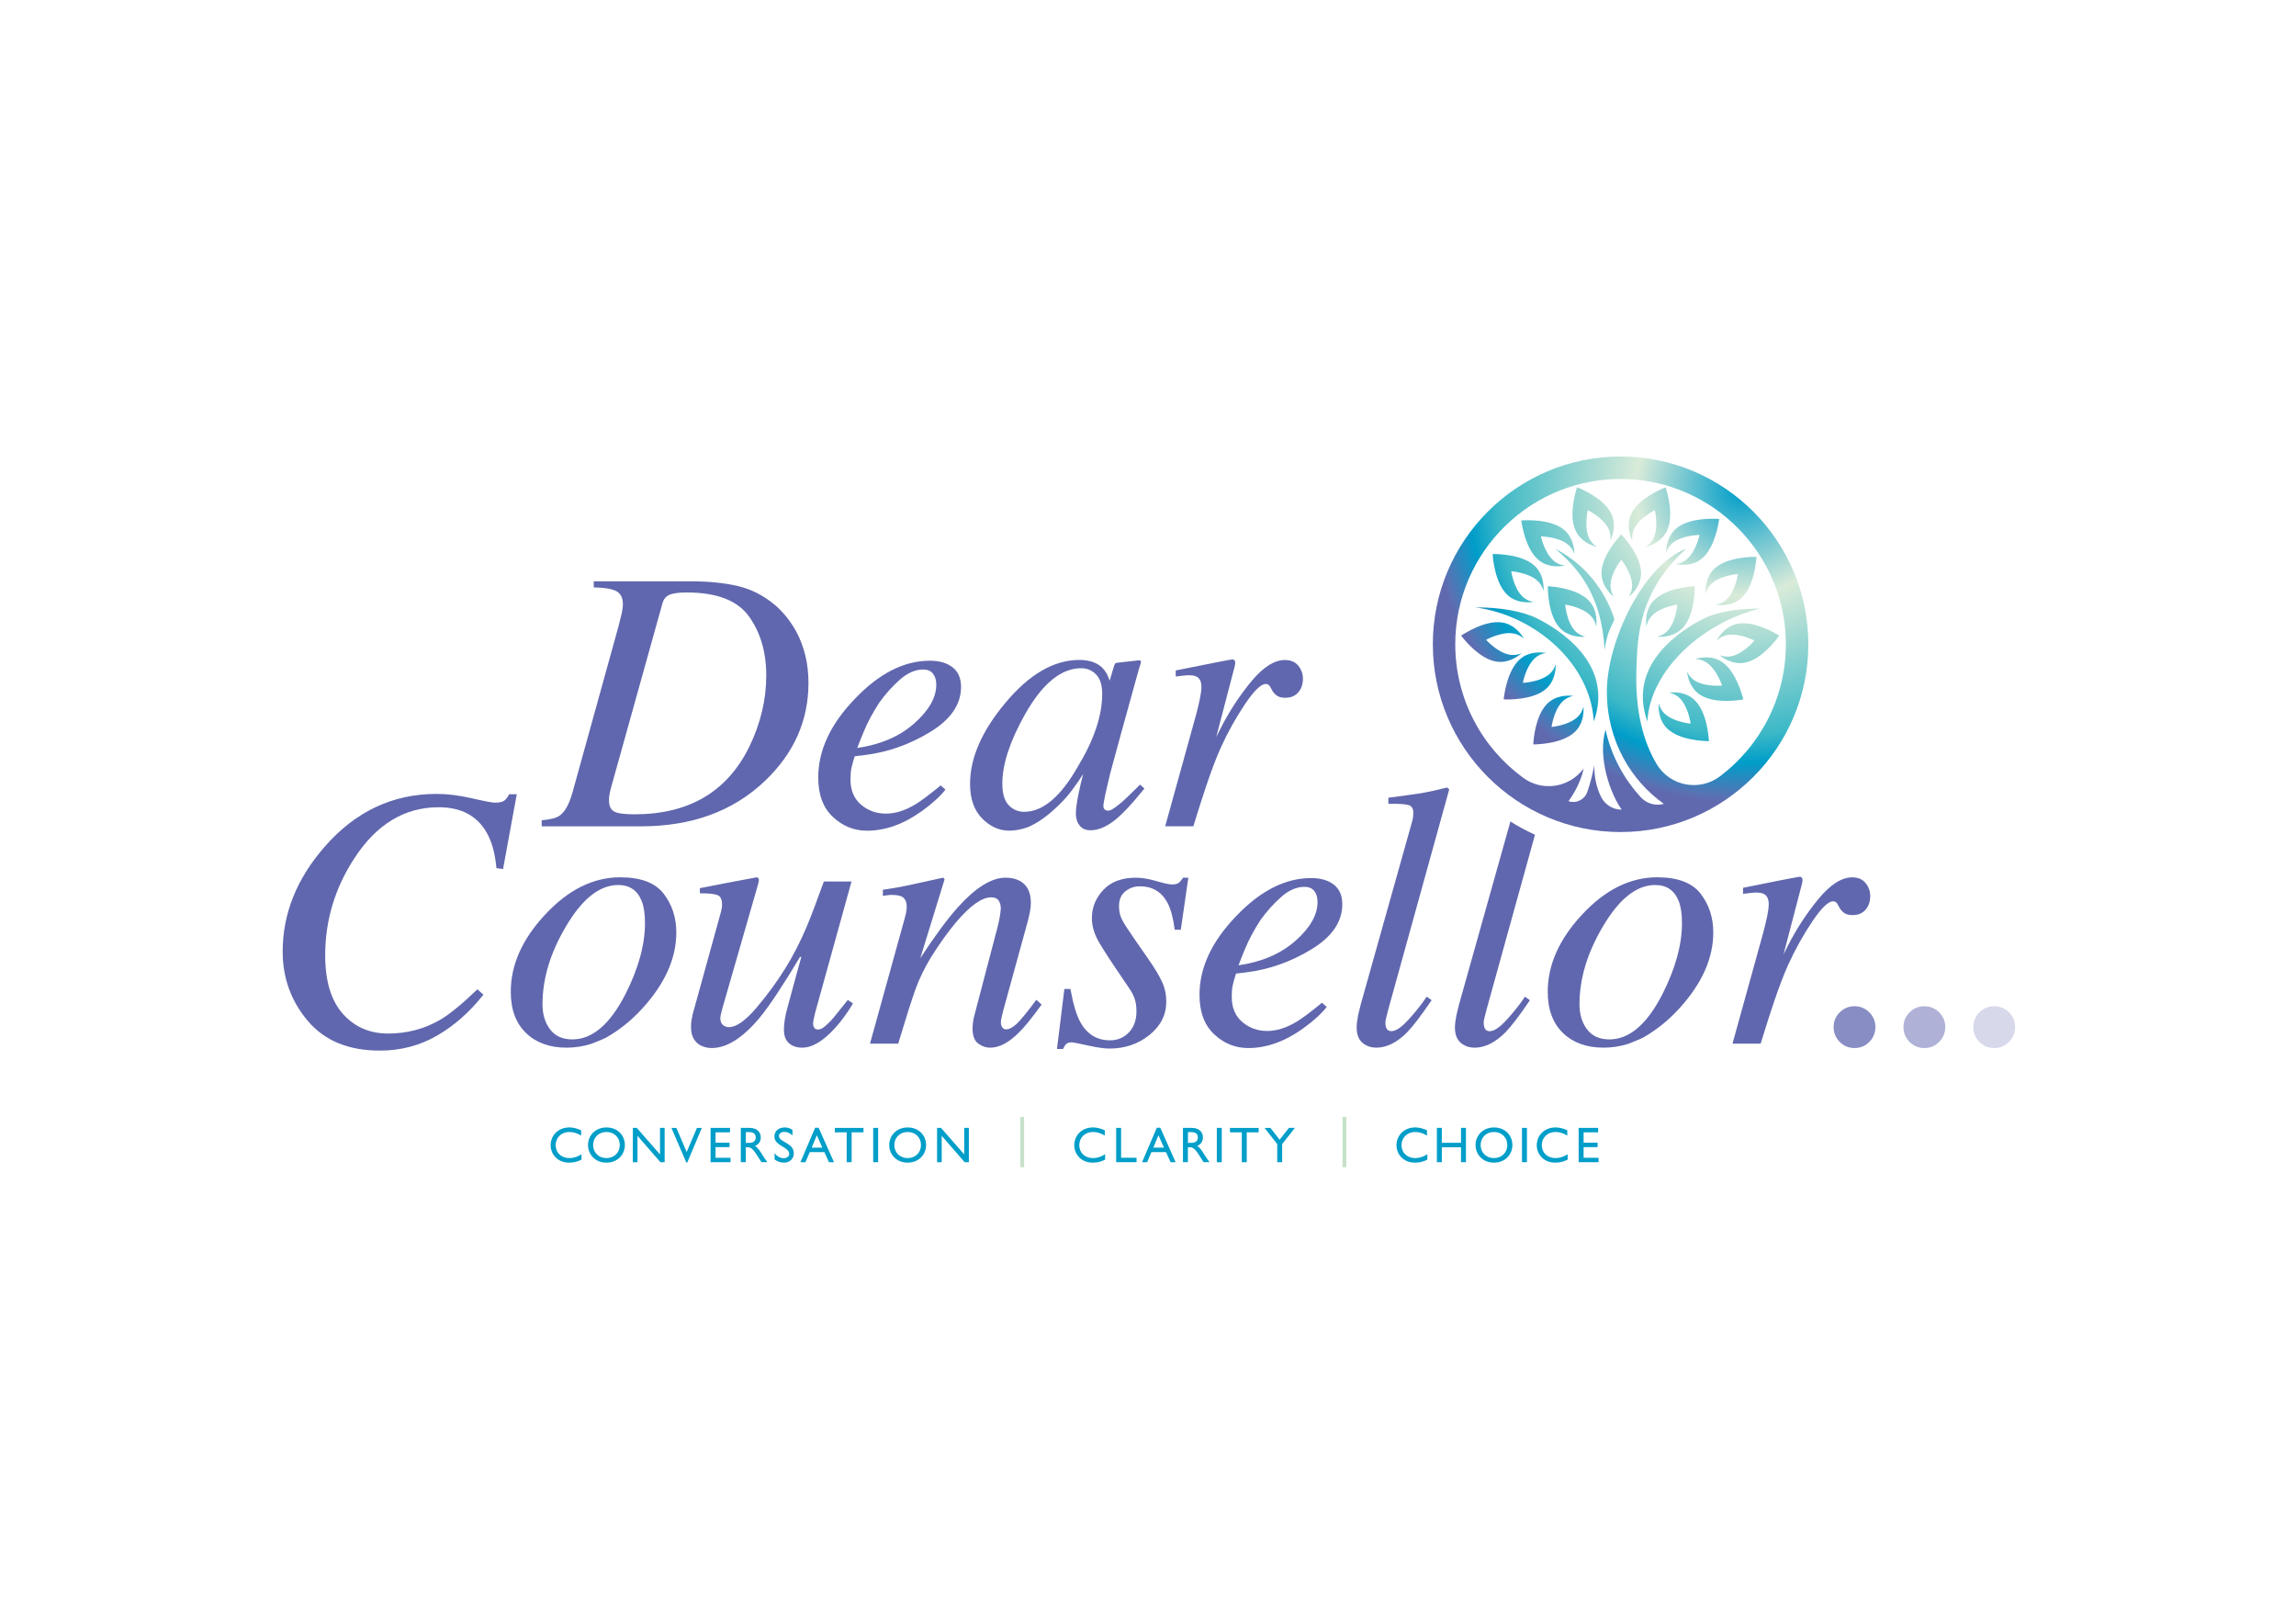 <svg xmlns="http://www.w3.org/2000/svg" xmlns:xlink="http://www.w3.org/1999/xlink" id="Layer_1" x="0px" y="0px" viewBox="0 0 841.89 595.28" style="enable-background:new 0 0 841.89 595.28;" xml:space="preserve"><style type="text/css">	.st0{fill:#009EC9;}	.st1{fill:#C6E1C8;}	.st2{fill:#6067AE;}	.st3{opacity:0.75;fill:#6067AE;}	.st4{opacity:0.5;fill:#6067AE;}	.st5{opacity:0.25;fill:#6067AE;}	.st6{fill:url(#SVGID_1_);}</style><g>	<path class="st0" d="M213.09,416.31c-1.55-0.9-2.88-1.31-4.33-1.31c-2.88,0-5.01,2.05-5.01,4.81c0,2.82,2.06,4.77,5.09,4.77  c1.42,0,2.97-0.5,4.39-1.42v1.97c-1.23,0.65-2.58,1.11-4.55,1.11c-4.72,0-6.78-3.63-6.78-6.27c0-3.83,2.89-6.64,6.89-6.64  c1.29,0,2.6,0.31,4.31,1.03V416.31z"></path>	<path class="st0" d="M222.36,413.34c4.15,0,6.76,2.95,6.76,6.45c0,3.39-2.54,6.45-6.8,6.45c-4.11,0-6.71-3.04-6.71-6.45  C215.62,416.31,218.29,413.34,222.36,413.34z M222.36,424.58c2.82,0,4.9-2.05,4.9-4.79c0-2.77-2.08-4.79-4.9-4.79  c-2.8,0-4.88,2.03-4.88,4.79C217.48,422.54,219.56,424.58,222.36,424.58z"></path>	<path class="st0" d="M243.71,426.08h-1.55l-8.41-9.68v9.68h-1.7V413.5h1.44l8.52,9.73v-9.73h1.7V426.08z"></path>	<path class="st0" d="M252.01,426.19h-0.37l-5.44-12.68h1.81l3.78,8.83l3.76-8.83h1.79L252.01,426.19z"></path>	<path class="st0" d="M267.7,415.13h-5.33v3.8h5.14v1.62h-5.14v3.91h5.49v1.62h-7.3V413.5h7.13V415.13z"></path>	<path class="st0" d="M274.83,413.5c2.54,0,4.13,1.35,4.13,3.52c0,1.46-0.76,2.54-2.1,3.08c1.14,0.76,1.84,1.92,2.8,3.48  c0.53,0.87,0.85,1.29,1.71,2.49h-2.16l-1.66-2.58c-1.66-2.58-2.42-2.88-3.34-2.88h-0.76v5.46h-1.81V413.5H274.83z M273.47,419h1.16  c1.94,0,2.49-1,2.47-2.05c-0.02-1.18-0.72-1.9-2.47-1.9h-1.16V419z"></path>	<path class="st0" d="M290.57,416.27c-1.07-1.01-2.1-1.31-2.95-1.31c-1.16,0-1.99,0.61-1.99,1.49c0,2.42,5.44,2.38,5.44,6.38  c0,1.97-1.49,3.41-3.52,3.41c-1.36,0-2.47-0.37-3.52-1.16v-2.29c0.92,1.18,2.08,1.83,3.32,1.83c1.4,0,2.05-0.88,2.05-1.58  c0-2.6-5.44-2.89-5.44-6.34c0-2.05,1.51-3.36,3.82-3.36c0.96,0,1.92,0.29,2.8,0.88V416.27z"></path>	<path class="st0" d="M305.8,426.08h-1.84l-1.68-3.71h-5.35l-1.59,3.71h-1.84l5.4-12.64h1.27L305.8,426.08z M297.63,420.75h3.91  l-2.03-4.55L297.63,420.75z"></path>	<path class="st0" d="M316.62,415.13h-4.35v10.95h-1.81v-10.95h-4.35v-1.62h10.51V415.13z"></path>	<path class="st0" d="M321.99,426.08h-1.81V413.5h1.81V426.08z"></path>	<path class="st0" d="M332.81,413.34c4.15,0,6.76,2.95,6.76,6.45c0,3.39-2.54,6.45-6.8,6.45c-4.11,0-6.71-3.04-6.71-6.45  C326.06,416.31,328.74,413.34,332.81,413.34z M332.81,424.58c2.82,0,4.9-2.05,4.9-4.79c0-2.77-2.08-4.79-4.9-4.79  c-2.8,0-4.88,2.03-4.88,4.79C327.92,422.54,330.01,424.58,332.81,424.58z"></path>	<path class="st0" d="M355.26,426.08h-1.55l-8.41-9.68v9.68h-1.7V413.5h1.44l8.52,9.73v-9.73h1.7V426.08z"></path>	<path class="st1" d="M374.12,409.49h1.4v18.43h-1.4V409.49z"></path>	<path class="st0" d="M405.09,416.31c-1.55-0.9-2.88-1.31-4.33-1.31c-2.88,0-5.01,2.05-5.01,4.81c0,2.82,2.06,4.77,5.09,4.77  c1.42,0,2.97-0.5,4.39-1.42v1.97c-1.23,0.65-2.58,1.11-4.55,1.11c-4.72,0-6.78-3.63-6.78-6.27c0-3.83,2.89-6.64,6.89-6.64  c1.29,0,2.6,0.31,4.31,1.03V416.31z"></path>	<path class="st0" d="M411.07,424.45h5.68v1.62h-7.48V413.5h1.81V424.45z"></path>	<path class="st0" d="M431.07,426.08h-1.84l-1.68-3.71h-5.35l-1.58,3.71h-1.84l5.4-12.64h1.27L431.07,426.08z M422.9,420.75h3.91  l-2.03-4.55L422.9,420.75z"></path>	<path class="st0" d="M436.95,413.5c2.54,0,4.13,1.35,4.13,3.52c0,1.46-0.76,2.54-2.1,3.08c1.14,0.76,1.84,1.92,2.8,3.48  c0.54,0.87,0.85,1.29,1.71,2.49h-2.16l-1.66-2.58c-1.66-2.58-2.41-2.88-3.34-2.88h-0.76v5.46h-1.81V413.5H436.95z M435.59,419h1.16  c1.94,0,2.49-1,2.47-2.05c-0.02-1.18-0.72-1.9-2.47-1.9h-1.16V419z"></path>	<path class="st0" d="M447.99,426.08h-1.81V413.5h1.81V426.08z"></path>	<path class="st0" d="M461.5,415.13h-4.35v10.95h-1.81v-10.95H451v-1.62h10.51V415.13z"></path>	<path class="st0" d="M472.62,413.5h2.18l-4.66,5.94v6.64h-1.81v-6.65l-4.66-5.92h2.17l3.37,4.33L472.62,413.5z"></path>	<path class="st1" d="M492.27,409.49h1.4v18.43h-1.4V409.49z"></path>	<path class="st0" d="M523.24,416.31c-1.55-0.9-2.88-1.31-4.33-1.31c-2.88,0-5.01,2.05-5.01,4.81c0,2.82,2.06,4.77,5.09,4.77  c1.42,0,2.97-0.5,4.39-1.42v1.97c-1.24,0.65-2.58,1.11-4.55,1.11c-4.72,0-6.78-3.63-6.78-6.27c0-3.83,2.89-6.64,6.89-6.64  c1.29,0,2.6,0.31,4.31,1.03V416.31z"></path>	<path class="st0" d="M537.53,426.08h-1.81v-5.47h-7.04v5.47h-1.81V413.5h1.81v5.47h7.04v-5.47h1.81V426.08z"></path>	<path class="st0" d="M547.8,413.34c4.15,0,6.76,2.95,6.76,6.45c0,3.39-2.54,6.45-6.8,6.45c-4.11,0-6.71-3.04-6.71-6.45  C541.05,416.31,543.73,413.34,547.8,413.34z M547.8,424.58c2.82,0,4.9-2.05,4.9-4.79c0-2.77-2.08-4.79-4.9-4.79  c-2.8,0-4.88,2.03-4.88,4.79C542.92,422.54,545,424.58,547.8,424.58z"></path>	<path class="st0" d="M559.89,426.08h-1.81V413.5h1.81V426.08z"></path>	<path class="st0" d="M574.68,416.31c-1.55-0.9-2.88-1.31-4.33-1.31c-2.88,0-5.01,2.05-5.01,4.81c0,2.82,2.06,4.77,5.09,4.77  c1.42,0,2.97-0.5,4.39-1.42v1.97c-1.23,0.65-2.58,1.11-4.55,1.11c-4.72,0-6.78-3.63-6.78-6.27c0-3.83,2.89-6.64,6.89-6.64  c1.29,0,2.6,0.31,4.31,1.03V416.31z"></path>	<path class="st0" d="M586,415.13h-5.33v3.8h5.14v1.62h-5.14v3.91h5.49v1.62h-7.3V413.5H586V415.13z"></path></g><path class="st2" d="M173.02,292.66c4.66,1.08,7.48,1.61,8.47,1.61c1.66,0,2.82-0.27,3.5-0.81c0.67-0.54,1.23-1.3,1.68-2.28h2.82 l-5.04,27.43l-2.42-0.34c-0.49-5.42-1.7-9.79-3.63-13.11c-3.54-6.14-9.39-9.21-17.55-9.21c-12.55,0-22.88,6.28-30.99,18.82 c-7.08,10.89-10.62,22.7-10.62,35.43c0,9.46,2.15,16.61,6.45,21.45c4.3,4.84,9.84,7.26,16.61,7.26c6.99,0,13.4-1.7,19.23-5.11 c3.45-2.06,7.96-5.76,13.51-11.09l2.22,1.95c-5.02,6.36-10.7,11.37-17.04,15.03c-6.34,3.65-13.32,5.48-20.94,5.48 c-11.47,0-20.28-3.63-26.42-10.89c-6.14-7.26-9.21-15.73-9.21-25.41c0-13.89,5.13-26.71,15.4-38.45 c11.25-12.91,24.92-19.36,41.01-19.36C164.03,291.05,168.36,291.59,173.02,292.66z"></path><path class="st2" d="M216.71,382.72c-2.94,0.92-5.93,1.37-8.98,1.37c-6.18,0-11.14-1.79-14.86-5.38c-3.72-3.59-5.58-8.63-5.58-15.13 c0-9.82,4.17-19.2,12.5-28.17c8.51-9.19,17.72-13.78,27.63-13.78c7.53,0,12.84,2.01,15.93,6.02c3.09,4.01,4.64,8.75,4.64,14.22 c0,9.5-4.19,18.82-12.57,27.97c-4.25,4.66-8.72,8.02-13.16,10.56C221.38,380.91,216.71,382.72,216.71,382.72z M201.71,377.4 c1.86,2.44,4.58,3.66,8.17,3.66c7.3,0,13.78-5.51,19.43-16.54c4.8-9.46,7.19-18.15,7.19-26.08c0-3.36-0.4-6.07-1.21-8.13 c-1.57-3.9-4.44-5.85-8.61-5.85c-6.86,0-13.29,5.13-19.29,15.4c-5.65,9.59-8.47,19.02-8.47,28.3 C198.92,371.88,199.85,374.96,201.71,377.4z"></path><path class="st2" d="M596.94,382.72c-2.94,0.92-5.93,1.37-8.98,1.37c-6.18,0-11.14-1.79-14.86-5.38c-3.72-3.59-5.58-8.63-5.58-15.13 c0-9.82,4.17-19.2,12.5-28.17c8.51-9.19,17.72-13.78,27.63-13.78c7.53,0,12.84,2.01,15.93,6.02c3.09,4.01,4.64,8.75,4.64,14.22 c0,9.5-4.19,18.82-12.57,27.97c-4.25,4.66-8.72,8.02-13.16,10.56C601.61,380.91,596.94,382.72,596.94,382.72z M581.95,377.4 c1.86,2.44,4.58,3.66,8.17,3.66c7.3,0,13.78-5.51,19.43-16.54c4.8-9.46,7.19-18.15,7.19-26.08c0-3.36-0.4-6.07-1.21-8.13 c-1.57-3.9-4.44-5.85-8.61-5.85c-6.86,0-13.29,5.13-19.29,15.4c-5.65,9.59-8.47,19.02-8.47,28.3 C579.16,371.88,580.09,374.96,581.95,377.4z"></path><path class="st2" d="M264.42,334.08c0.09-0.45,0.17-0.86,0.24-1.24c0.07-0.38,0.1-0.77,0.1-1.18c0-1.93-0.57-3.1-1.71-3.53 c-1.14-0.42-3.28-0.64-6.42-0.64v-1.88l10-1.95l10.82-2.02c0.23-0.04,0.43,0.06,0.61,0.33c0.18,0.26,0.25,0.53,0.2,0.79l-0.2,1.11 l-13.07,45.42c-0.31,1.12-0.54,2-0.67,2.63c-0.13,0.63-0.2,1.08-0.2,1.35c0,1.03,0.29,1.84,0.88,2.42c0.59,0.58,1.35,0.87,2.31,0.87 c2.68,0,6.02-2.36,10.04-7.07c4.01-4.71,7.59-9.6,10.72-14.67c2.81-4.53,5.4-9.58,7.76-15.15c1.45-3.46,3.54-8.95,6.26-16.49h10.14 L299,370.91c-0.22,0.9-0.42,1.73-0.59,2.49c-0.18,0.76-0.26,1.39-0.26,1.88c0,0.58,0.13,1.09,0.4,1.51 c0.27,0.43,0.73,0.64,1.39,0.64s1.34-0.26,2.04-0.77c0.7-0.51,1.58-1.31,2.63-2.39c0.48-0.49,1.36-1.55,2.63-3.16 c0.79-0.99,2-2.49,3.62-4.51l1.92,1.28c-2.04,3.41-4.18,6.34-6.4,8.81c-4.4,4.93-8.49,7.4-12.26,7.4c-1.95,0-3.56-0.54-4.8-1.61 c-1.25-1.07-1.87-2.75-1.87-5.02c0-1.16,0.11-2.43,0.34-3.82c0.22-1.38,0.58-2.95,1.08-4.69c0.83-3.14,1.9-7.07,3.2-11.79l1.76-6.33 l-0.49,0.01c-6.25,10.46-11.17,17.87-14.74,22.21c-6.21,7.45-12.07,11.17-17.6,11.17c-1.49,0-2.85-0.31-4.08-0.94 c-2.35-1.26-3.53-3.5-3.53-6.73c0-0.94,0.04-1.7,0.13-2.28c0.09-0.58,0.25-1.39,0.47-2.42L264.42,334.08z"></path><path class="st2" d="M319.01,382.61l11.51-41.55c0.99-3.52,1.56-5.64,1.71-6.39c0.16-0.74,0.24-1.54,0.24-2.4 c0-1.31-0.37-2.33-1.11-3.07c-0.74-0.74-2.18-1.11-4.34-1.11c-0.54,0-1.07,0.03-1.58,0.1c-0.52,0.07-1.09,0.15-1.71,0.24v-2.22 c2.89-0.45,4.95-0.78,6.18-1.01c1.22-0.22,2.55-0.49,3.97-0.81l11.95-2.62c0.27,0.18,0.45,0.38,0.53,0.6l-8.91,28.91 c5.51-8.38,10.11-14.61,13.81-18.69c6.5-7.21,12.32-10.82,17.46-10.82c1.99,0,3.7,0.38,5.15,1.14c2.75,1.48,4.12,4.15,4.12,8 c0,1.08-0.11,2.2-0.34,3.36c-0.22,1.17-0.52,2.42-0.87,3.77l-8.85,32.2c-0.18,0.67-0.38,1.49-0.6,2.45 c-0.23,0.96-0.34,1.65-0.34,2.05c0,0.67,0.16,1.28,0.47,1.82c0.31,0.54,0.81,0.81,1.5,0.81c1.12,0,2.41-0.68,3.87-2.05 c1.46-1.37,3.85-4.29,7.16-8.77l1.95,1.75c-3.6,4.97-6.46,8.47-8.57,10.49c-3.6,3.54-7.05,5.31-10.35,5.31 c-1.49,0-2.94-0.5-4.32-1.51c-1.39-1.01-2.08-2.83-2.08-5.48c0-0.76,0.06-1.57,0.17-2.42c0.11-0.85,0.26-1.59,0.44-2.22l8.58-32.67 c0.45-1.79,0.75-3.26,0.91-4.4c0.16-1.14,0.24-1.96,0.24-2.45c0-1.08-0.26-2-0.78-2.79s-1.43-1.18-2.75-1.18 c-3.4,0-7.69,3.05-12.87,9.14c-3.04,3.63-6.13,7.95-9.26,12.96c-2.34,3.89-4.18,7.69-5.53,11.38c-1.35,3.69-3.49,10.42-6.42,20.17 H319.01z"></path><path class="st2" d="M390.28,362.58h2.22c0.99,5.42,2.15,9.39,3.5,11.9c2.46,4.62,6.14,6.92,11.03,6.92c2.73,0,5.03-0.96,6.89-2.89 c1.86-1.93,2.79-4.48,2.79-7.66c0-1.97-0.24-3.58-0.71-4.84c-0.47-1.25-1.07-2.4-1.78-3.43l-5.58-8.27 c-3.36-5.02-5.47-8.38-6.32-10.08c-1.3-2.55-1.95-5.11-1.95-7.66c0-3.9,1.4-7.34,4.2-10.32c2.8-2.98,6.78-4.47,11.93-4.47 c2.2,0,4.71,0.41,7.53,1.24s4.75,1.24,5.78,1.24c1.12,0,1.95-0.23,2.49-0.67c0.54-0.45,1.03-1.05,1.48-1.81h1.95l-2.76,19.09h-2.22 c-0.58-4.35-1.46-7.62-2.62-9.82c-2.15-4.08-5.56-6.12-10.22-6.12c-1.97,0-3.73,0.62-5.28,1.85c-1.55,1.23-2.32,3.04-2.32,5.41 c0,1.84,0.35,3.45,1.04,4.84c0.69,1.39,2.27,3.85,4.74,7.39l4.77,6.86c2.46,3.54,4.21,6.43,5.24,8.67c1.03,2.24,1.55,4.66,1.55,7.26 c0,4.84-2.06,8.92-6.19,12.24c-4.12,3.32-9.03,4.97-14.72,4.97c-1.84,0-4.46-0.38-7.87-1.14c-3.41-0.76-5.38-1.14-5.92-1.14 c-0.9,0-1.56,0.2-1.98,0.61c-0.43,0.4-0.82,1.01-1.18,1.82h-2.22L390.28,362.58z"></path><path class="st2" d="M453.26,335.88c8.87-9.31,18.04-13.97,27.5-13.97c3.5,0,6.27,0.81,8.34,2.42c2.06,1.61,3.09,4,3.09,7.18 c0,6.44-3.78,11.96-11.33,16.54c-7.55,4.58-15.5,7.39-23.83,8.42l-3.83,0.47c-0.58,1.84-0.99,3.31-1.21,4.4 c-0.23,1.1-0.34,2.48-0.34,4.13c0,3.94,1.29,7.02,3.87,9.21c2.58,2.2,5.64,3.29,9.18,3.29c3.36,0,6.92-1.12,10.69-3.36 c2.15-1.3,5.26-3.63,9.34-6.99l1.75,1.55c-2.02,2.55-4.91,5.18-8.67,7.87c-6.68,4.8-13.38,7.19-20.1,7.19 c-4.75,0-8.92-1.68-12.5-5.04c-3.59-3.36-5.38-8.17-5.38-14.44C439.81,354.81,444.29,345.19,453.26,335.88z M475.04,344.89 c5.38-4.76,8.07-9.49,8.07-14.19c0-1.7-0.4-3.05-1.21-4.06c-0.81-1.01-1.99-1.51-3.56-1.51c-2.91,0-5.77,1.24-8.57,3.72 c-2.8,2.48-5.32,5.29-7.56,8.42c-2.38,3.67-4.26,7.18-5.65,10.53c-0.76,1.79-1.57,3.82-2.42,6.1 C462.69,352.66,469.66,349.65,475.04,344.89z"></path><path class="st2" d="M517.82,301.07c0.18-0.58,0.29-1.16,0.34-1.75c0.05-0.58,0.07-1.05,0.07-1.41c0-1.52-0.61-2.45-1.84-2.79 s-3.66-0.48-7.31-0.44v-2.22c2.03-0.27,4.36-0.58,7-0.94c2.64-0.36,4.36-0.6,5.17-0.74c2.52-0.45,5.59-1.12,9.19-2.02 c0.32,0,0.63,0.23,0.95,0.67l-22.38,80.81c-0.49,1.93-0.78,3.09-0.87,3.5c-0.09,0.4-0.14,0.81-0.14,1.21c0,0.85,0.16,1.58,0.47,2.18 c0.31,0.6,0.9,0.91,1.75,0.91c1.61,0,3.72-1.43,6.32-4.3c2.6-2.87,4.8-5.65,6.59-8.34l1.82,1.28c-3.87,5.69-6.88,9.64-9.03,11.83 c-3.73,3.72-7.48,5.58-11.26,5.58c-1.62,0-3.06-0.4-4.31-1.21c-1.93-1.21-2.9-3.27-2.9-6.18c0-1.12,0.18-2.62,0.54-4.51 c0.24-1.12,0.56-2.42,0.95-3.9L517.82,301.07z"></path><path class="st2" d="M660.71,321.81c0.16,0.25,0.24,0.53,0.24,0.84c-0.04,0.46-0.08,0.8-0.12,1.03l-6.85,26.22l1.56-3.11 c3.22-6.32,7-12.09,11.32-17.31c4.32-5.22,8.43-7.83,12.33-7.83c2.1,0,3.73,0.7,4.87,2.08c1.14,1.39,1.71,2.98,1.71,4.77 c0,2.02-0.57,3.69-1.71,5.01c-1.14,1.32-2.72,1.98-4.73,1.98c-1.39,0-2.44-0.27-3.15-0.81c-0.72-0.54-1.27-1.16-1.68-1.88 l-0.81-1.48c-0.18-0.27-0.39-0.48-0.64-0.64c-0.24-0.16-0.55-0.24-0.91-0.24c-1.75,0-4.27,2.44-7.57,7.33 c-3.3,4.89-6.25,10.17-8.85,15.87c-1.57,3.45-3.32,8.02-5.25,13.72c-1.22,3.59-2.85,8.67-4.88,15.26h-10.32l11.21-40.47 c0.63-2.33,1.13-4.41,1.51-6.25c0.38-1.84,0.57-3.34,0.57-4.51c0-1.34-0.34-2.37-1.01-3.09c-0.67-0.72-1.84-1.08-3.5-1.08 c-0.54,0-1.21,0.05-2.02,0.14c-0.81,0.09-1.77,0.2-2.89,0.34v-2.22l2.69-0.54c3.5-0.72,7.32-1.48,11.47-2.29 c4.15-0.81,6.33-1.21,6.56-1.21C660.27,321.44,660.55,321.56,660.71,321.81z"></path><path class="st3" d="M674.57,381.97c-1.48-1.51-2.22-3.32-2.22-5.44s0.75-3.92,2.25-5.4s3.31-2.23,5.41-2.23 c2.1,0,3.91,0.74,5.41,2.23c1.5,1.49,2.25,3.29,2.25,5.4s-0.74,3.93-2.22,5.44c-1.48,1.51-3.29,2.26-5.44,2.26 C677.87,384.23,676.05,383.47,674.57,381.97z"></path><path class="st4" d="M700.18,381.97c-1.48-1.51-2.22-3.32-2.22-5.44s0.75-3.92,2.25-5.4s3.31-2.23,5.41-2.23 c2.1,0,3.91,0.74,5.41,2.23c1.5,1.49,2.25,3.29,2.25,5.4s-0.74,3.93-2.22,5.44c-1.48,1.51-3.29,2.26-5.44,2.26 C703.48,384.23,701.66,383.47,700.18,381.97z"></path><path class="st5" d="M725.79,381.97c-1.48-1.51-2.22-3.32-2.22-5.44s0.75-3.92,2.25-5.4c1.5-1.49,3.31-2.23,5.41-2.23 c2.1,0,3.91,0.74,5.41,2.23c1.5,1.49,2.25,3.29,2.25,5.4s-0.74,3.93-2.22,5.44c-1.48,1.51-3.29,2.26-5.44,2.26 C729.09,384.23,727.27,383.47,725.79,381.97z"></path><g>	<path class="st2" d="M534.98,368.3c-0.39,1.48-0.71,2.78-0.95,3.9c-0.36,1.88-0.54,3.38-0.54,4.51c0,2.91,0.97,4.97,2.9,6.18  c1.26,0.81,2.7,1.21,4.31,1.21c3.77,0,7.53-1.86,11.26-5.58c2.16-2.2,5.17-6.14,9.03-11.83l-1.82-1.28  c-1.79,2.69-3.99,5.47-6.59,8.34c-2.6,2.87-4.71,4.3-6.32,4.3c-0.85,0-1.43-0.3-1.75-0.91s-0.47-1.33-0.47-2.18  c0-0.4,0.04-0.81,0.14-1.21c0.09-0.4,0.38-1.57,0.87-3.5l17.79-64.22c-3.12-1.42-6.13-3.04-9.01-4.85L534.98,368.3z"></path></g><g>	<radialGradient id="SVGID_1_" cx="638.537" cy="179.626" r="116.665" gradientUnits="userSpaceOnUse">		<stop offset="4.188428e-03" style="stop-color:#009DC9"></stop>		<stop offset="0.332" style="stop-color:#D9EBD9"></stop>		<stop offset="0.769" style="stop-color:#3CB8C7"></stop>		<stop offset="0.857" style="stop-color:#009DC9"></stop>		<stop offset="0.967" style="stop-color:#5A71B3"></stop>		<stop offset="0.985" style="stop-color:#6068AE"></stop>	</radialGradient>	<path class="st6" d="M577.64,194.3c-2.42-5.55,0.02-13.8,0.63-15.66c1.82,0.72,9.73,4.1,12.47,9.5c1.92,3.78,0.84,7.66-0.26,10.07  c0.16-1.31,0.06-2.89-0.76-4.53c-2-3.95-7.5-6.65-7.5-6.65s-1.42,5.95,0.35,10.02c0.73,1.68,1.89,2.77,3,3.47  C583,199.83,579.33,198.18,577.64,194.3z M585.29,229.67c0.3-2.65,0.12-6.68-2.88-9.67c-4.29-4.27-12.89-4.97-14.86-5.08  c0,1.97,0.23,10.6,4.26,15.12c2.82,3.16,6.84,3.56,9.5,3.4c-1.28-0.32-2.73-0.99-3.95-2.35c-2.95-3.31-3.44-9.43-3.44-9.43  s6.08,0.82,9.22,3.95C584.46,226.9,585.04,228.38,585.29,229.67z M570.21,201.14c8.23,6.84,17.12,16.91,18.16,37.11  c0.93-6.78,2.59-8.5,3.6-11.21C589.62,219.51,583.58,208.06,570.21,201.14z M562.27,220.7c-1.3-0.24-2.79-0.81-4.09-2.09  c-3.16-3.11-4.05-9.18-4.05-9.18s6.12,0.42,9.46,3.34c1.38,1.2,2.06,2.64,2.39,3.92c0.13-2.66-0.31-6.68-3.5-9.47  c-4.56-3.98-13.19-4.12-15.16-4.1c0.13,1.96,0.92,10.56,5.24,14.81C555.59,220.9,559.62,221.03,562.27,220.7z M564.03,205.19  c3.21,2.77,7.23,2.67,9.84,2.18c-1.31-0.16-2.82-0.64-4.21-1.83c-3.35-2.9-4.64-8.88-4.64-8.88s6.12,0.06,9.64,2.76  c1.45,1.11,2.23,2.5,2.65,3.75c-0.05-2.65-0.76-6.61-4.12-9.19c-4.8-3.68-13.4-3.31-15.35-3.17  C558.09,192.74,559.46,201.24,564.03,205.19z M605.84,225.6c3.14-3.13,9.22-3.95,9.22-3.95s-0.49,6.12-3.44,9.43  c-1.22,1.37-2.66,2.03-3.95,2.35c2.66,0.16,6.68-0.24,9.5-3.4c4.03-4.51,4.26-13.15,4.26-15.12c-1.96,0.11-10.57,0.81-14.86,5.08  c-3,2.99-3.18,7.03-2.88,9.67C603.96,228.38,604.55,226.9,605.84,225.6z M613.55,198.88c3.52-2.7,9.64-2.76,9.64-2.76  s-1.29,5.98-4.64,8.88c-1.38,1.2-2.9,1.68-4.21,1.83c2.61,0.48,6.63,0.59,9.84-2.18c4.58-3.96,5.95-12.45,6.2-14.39  c-1.95-0.14-10.55-0.51-15.35,3.17c-3.36,2.58-4.07,6.54-4.12,9.19C611.32,201.38,612.09,199.99,613.55,198.88z M591.78,218.84  c-0.7-1.11-1.29-2.59-1.24-4.42c0.13-4.43,3.95-9.21,3.95-9.21s0,0,0.01,0.01c0,0,0.01-0.01,0.01-0.01s3.82,4.78,3.95,9.21  c0.05,1.83-0.53,3.31-1.24,4.42c2.02-1.72,4.65-4.77,4.52-9c-0.18-6.05-5.9-12.48-7.24-13.9l-0.01,0.01l-0.01-0.01  c-1.34,1.43-7.06,7.86-7.24,13.9C587.14,214.07,589.76,217.12,591.78,218.84z M625.42,217.72c0.33-1.28,1.02-2.72,2.39-3.92  c3.34-2.92,9.46-3.34,9.46-3.34s-0.89,6.08-4.05,9.18c-1.31,1.28-2.79,1.85-4.09,2.09c2.64,0.33,6.68,0.2,9.7-2.77  c4.31-4.24,5.11-12.84,5.24-14.81c-1.97-0.02-10.6,0.12-15.16,4.1C625.73,211.05,625.29,215.06,625.42,217.72z M599.29,193.68  c2-3.95,7.5-6.65,7.5-6.65s1.42,5.95-0.35,10.02c-0.73,1.68-1.89,2.77-3,3.47c2.56-0.69,6.23-2.33,7.93-6.22  c2.42-5.55-0.02-13.8-0.63-15.66c-1.82,0.72-9.73,4.1-12.47,9.5c-1.92,3.78-0.84,7.66,0.26,10.07  C598.37,196.9,598.47,195.31,599.29,193.68z M637.35,228.65c-4.18,0.71-6.65,3.89-7.94,6.21c0.95-0.91,2.29-1.78,4.09-2.08  c4.37-0.75,9.81,2.06,9.81,2.06s-3.93,4.69-8.25,5.69c-1.78,0.41-3.35,0.13-4.58-0.34c2.08,1.65,5.59,3.62,9.72,2.66  c5.89-1.36,11.07-8.24,12.21-9.83C650.74,231.98,643.31,227.63,637.35,228.65z M631.54,242.75c-3.48-2.42-7.47-1.89-10.01-1.14  c1.32,0.02,2.88,0.34,4.38,1.38c3.64,2.53,5.55,8.35,5.55,8.35s-6.09,0.58-9.87-1.73c-1.56-0.96-2.48-2.26-3.02-3.45  c0.33,2.63,1.45,6.5,5.06,8.71c5.16,3.16,13.67,1.89,15.6,1.55C638.76,254.51,636.5,246.2,631.54,242.75z M611.97,253.9  c1.29,0.26,2.76,0.86,4.05,2.17c3.11,3.16,3.91,9.23,3.91,9.23s-6.09-0.55-9.38-3.52c-1.36-1.23-2.02-2.67-2.34-3.95  c-0.16,2.65,0.23,6.65,3.37,9.49c4.49,4.06,13.09,4.38,15.04,4.4c-0.1-1.96-0.79-10.53-5.03-14.84  C618.63,253.84,614.61,253.62,611.97,253.9z M604.05,264.49c1.05-19.37,21.16-36.67,41.46-41.39c-8.32,0.02-15.95,1.22-20.84,3.7  C617.36,230.5,596.39,243.04,604.05,264.49z M553.34,239.99c-4.35-0.86-8.43-5.42-8.43-5.42s5.34-2.98,9.74-2.37  c1.81,0.25,3.17,1.07,4.16,1.95c-1.36-2.28-3.93-5.37-8.13-5.95c-5.99-0.83-13.28,3.75-14.91,4.84c1.19,1.56,6.58,8.26,12.51,9.44  c4.16,0.82,7.6-1.26,9.63-2.97C556.69,240.02,555.14,240.35,553.34,239.99z M566.62,252.78c3.28-2.68,3.87-6.66,3.85-9.31  c-0.38,1.26-1.11,2.67-2.53,3.83c-3.44,2.8-9.55,3.04-9.55,3.04s1.11-6.02,4.38-9.01c1.35-1.24,2.85-1.76,4.15-1.96  c-2.62-0.41-6.65-0.39-9.77,2.47c-4.46,4.09-5.58,12.62-5.78,14.57C553.32,256.48,561.93,256.6,566.62,252.78z M578.3,263  c-3.29,2.97-9.38,3.52-9.38,3.52s0.8-6.07,3.91-9.23c1.28-1.3,2.76-1.9,4.05-2.17c-2.64-0.27-6.66-0.06-9.63,2.96  c-4.24,4.31-4.93,12.89-5.03,14.84c1.96-0.02,10.56-0.34,15.04-4.4c3.14-2.84,3.53-6.85,3.37-9.49  C580.32,260.32,579.66,261.77,578.3,263z M584.41,264.49c7.67-21.45-13.31-33.98-20.61-37.69c-5.35-2.71-13.75-4.18-22.87-4.12  C563.1,225.56,583.27,243.56,584.41,264.49z M525.39,236.2c0-37.96,30.88-68.84,68.84-68.84c37.96,0,68.84,30.88,68.84,68.84  c0,37.96-30.88,68.84-68.84,68.84C556.27,305.04,525.39,274.16,525.39,236.2z M533.61,236.2c0,20.11,9.85,37.97,24.98,49  c6.87,5.01,16.73,3.73,22.08-3.43c-0.62,3.33-2.61,7.97-5.55,11.96c2.93,0.97,5.9-0.61,6.87-3.29c1.32-3.65,2.05-7.19,2.63-9.91  c-0.13,3.44,0.55,7.81,2.46,11.64c1.4,2.79,4.27,4.68,7.57,4.66c0,0,0,0,0,0c-4.17-5.76-8.9-19.08-5.94-29.31  c2.17,9.86,6.94,18.19,12.86,24.7c2.09,2.3,5.34,3.37,8.54,2.5c-11.88-8.46-20.91-22.89-20.91-41.25  c0-18.09,13.13-46.12,29.05-52.31c-17.44,15.91-17.84,32.23-18.22,44.4c-0.48,14.96,2.48,26.33,7.48,34.64  c4.85,8.05,15.68,10.07,23.18,4.4c14.92-11.27,24.48-29.26,24.14-49.43c-0.55-32.26-26.59-58.62-58.84-59.54  C561.77,174.63,533.61,202.19,533.61,236.2z"></path></g><g>	<path class="st2" d="M198.62,300.72c3.23-0.27,5.44-0.85,6.65-1.75c1.88-1.34,3.43-4.14,4.64-8.4l16.87-60.91  c0.49-1.84,0.88-3.42,1.18-4.74c0.29-1.32,0.44-2.48,0.44-3.46c0-2.24-0.76-3.8-2.29-4.67c-1.52-0.87-4.33-1.35-8.4-1.45v-2.22  h35.57c6.59,0,12.37,0.58,17.35,1.75c4.97,1.17,9.59,3.56,13.85,7.19c3,2.69,5.51,5.87,7.53,9.55c2.96,5.56,4.44,11.81,4.44,18.76  c0,13.8-5.31,25.77-15.93,35.9c-11.65,11.12-26.8,16.67-45.45,16.67h-36.44V300.72z M274.72,273.82  c4.17-8.56,6.25-17.28,6.25-26.15c0-8.56-2.11-15.78-6.32-21.65c-4.21-5.87-11.81-8.81-22.8-8.81c-3,0-5.15,0.29-6.42,0.87  c-1.28,0.58-2.12,1.61-2.52,3.09l-18.81,67.43c-0.36,1.34-0.58,2.33-0.67,2.96c-0.09,0.63-0.13,1.25-0.13,1.88  c0,1.97,0.6,3.32,1.82,4.03c1.21,0.72,3.7,1.07,7.46,1.07C252.55,298.56,266.6,290.32,274.72,273.82z"></path>	<path class="st2" d="M313.46,256.2c8.87-9.31,18.04-13.97,27.5-13.97c3.5,0,6.27,0.81,8.34,2.42c2.06,1.61,3.09,4,3.09,7.18  c0,6.44-3.78,11.96-11.33,16.54c-7.55,4.58-15.5,7.39-23.83,8.42l-3.83,0.47c-0.58,1.84-0.99,3.31-1.21,4.4  c-0.23,1.1-0.34,2.48-0.34,4.13c0,3.94,1.29,7.01,3.87,9.21c2.58,2.2,5.64,3.29,9.18,3.29c3.36,0,6.92-1.12,10.69-3.36  c2.15-1.3,5.27-3.63,9.34-6.99l1.75,1.55c-2.02,2.55-4.91,5.18-8.67,7.87c-6.68,4.8-13.38,7.19-20.1,7.19  c-4.75,0-8.92-1.68-12.5-5.04c-3.59-3.36-5.38-8.17-5.38-14.44C300.01,275.13,304.49,265.51,313.46,256.2z M335.24,265.21  c5.38-4.76,8.07-9.49,8.07-14.19c0-1.7-0.4-3.05-1.21-4.06c-0.81-1.01-1.99-1.51-3.56-1.51c-2.91,0-5.77,1.24-8.57,3.72  c-2.8,2.48-5.32,5.29-7.56,8.42c-2.38,3.67-4.26,7.18-5.65,10.53c-0.76,1.79-1.57,3.82-2.42,6.1  C322.89,272.98,329.86,269.97,335.24,265.21z"></path>	<path class="st2" d="M404.09,244.72c1.04,0.99,1.86,2.29,2.45,3.9l0.34,0.94l1.51-5.07c0.18-0.58,0.34-0.97,0.48-1.17  s0.46-0.32,0.96-0.37l7.75-0.87c0.41,0,0.65,0.08,0.72,0.24c0.07,0.16,0.06,0.44-0.03,0.84c-0.19,0.58-0.34,1.04-0.43,1.38  c-0.1,0.34-0.24,0.82-0.43,1.44l-6.65,24.06c-1.45,5.24-2.68,9.77-3.69,13.57c-1.66,6.88-2.49,10.81-2.49,11.79  c0,0.63,0.17,1.08,0.5,1.37c0.34,0.29,0.75,0.43,1.24,0.43c0.4,0,0.85-0.13,1.34-0.4c0.49-0.27,1.09-0.67,1.8-1.21l1.2-0.94  c0.38-0.31,0.8-0.68,1.28-1.11c0.47-0.43,1.04-0.95,1.7-1.58l4.39-4.3l1.61,1.41c-4.79,5.96-8.63,10.01-11.53,12.13  c-2.9,2.13-5.66,3.19-8.29,3.19c-1.7,0-3.02-0.58-3.94-1.74c-0.92-1.16-1.38-2.62-1.38-4.36c0-1.61,0.3-3.92,0.91-6.94  c0.6-3.02,1.2-5.56,1.78-7.61c-0.81,1.35-2.16,3.31-4.06,5.89c-1.9,2.58-4.24,5.08-7.02,7.5c-3.27,2.92-6.4,4.98-9.4,6.19  c-2.33,0.81-4.57,1.21-6.71,1.21c-3.62,0-6.91-1.49-9.87-4.47c-2.95-2.98-4.43-7.21-4.43-12.69c0-9.42,4.26-19.25,12.78-29.48  c8.79-10.63,17.9-15.95,27.32-15.95C399.38,241.96,402.14,242.88,404.09,244.72z M401.91,247.27c-1.5-1.53-3.31-2.29-5.44-2.29  c-7.38,0-14.24,5.61-20.58,16.83c-5.57,9.87-8.36,18.38-8.36,25.51c0,3.59,0.77,6.2,2.31,7.84c1.54,1.64,3.45,2.46,5.74,2.46  c6.75,0,13.26-5.45,19.52-16.36c6.03-9.92,9.05-18.87,9.05-26.86C404.15,251.18,403.4,248.8,401.91,247.27z"></path>	<path class="st2" d="M452.7,242.13c0.16,0.25,0.23,0.53,0.23,0.84c-0.04,0.46-0.08,0.8-0.12,1.03l-6.85,26.22l1.56-3.11  c3.22-6.32,7-12.09,11.32-17.31c4.32-5.22,8.43-7.83,12.33-7.83c2.1,0,3.73,0.7,4.87,2.08c1.14,1.39,1.71,2.98,1.71,4.77  c0,2.02-0.57,3.69-1.71,5.01c-1.14,1.32-2.72,1.98-4.73,1.98c-1.39,0-2.44-0.27-3.15-0.81c-0.72-0.54-1.27-1.16-1.68-1.88  l-0.81-1.48c-0.18-0.27-0.39-0.48-0.64-0.64c-0.25-0.16-0.55-0.24-0.91-0.24c-1.75,0-4.27,2.44-7.57,7.33  c-3.3,4.89-6.25,10.17-8.85,15.87c-1.57,3.45-3.32,8.02-5.25,13.71c-1.22,3.59-2.85,8.67-4.88,15.26h-10.32l11.21-40.47  c0.63-2.33,1.13-4.41,1.51-6.25c0.38-1.84,0.57-3.34,0.57-4.5c0-1.34-0.34-2.37-1.01-3.09c-0.67-0.72-1.84-1.07-3.5-1.07  c-0.54,0-1.21,0.04-2.02,0.13c-0.81,0.09-1.77,0.2-2.89,0.34v-2.22l2.69-0.54c3.5-0.72,7.32-1.48,11.47-2.29  c4.15-0.81,6.33-1.21,6.56-1.21C452.26,241.76,452.54,241.88,452.7,242.13z"></path></g></svg>